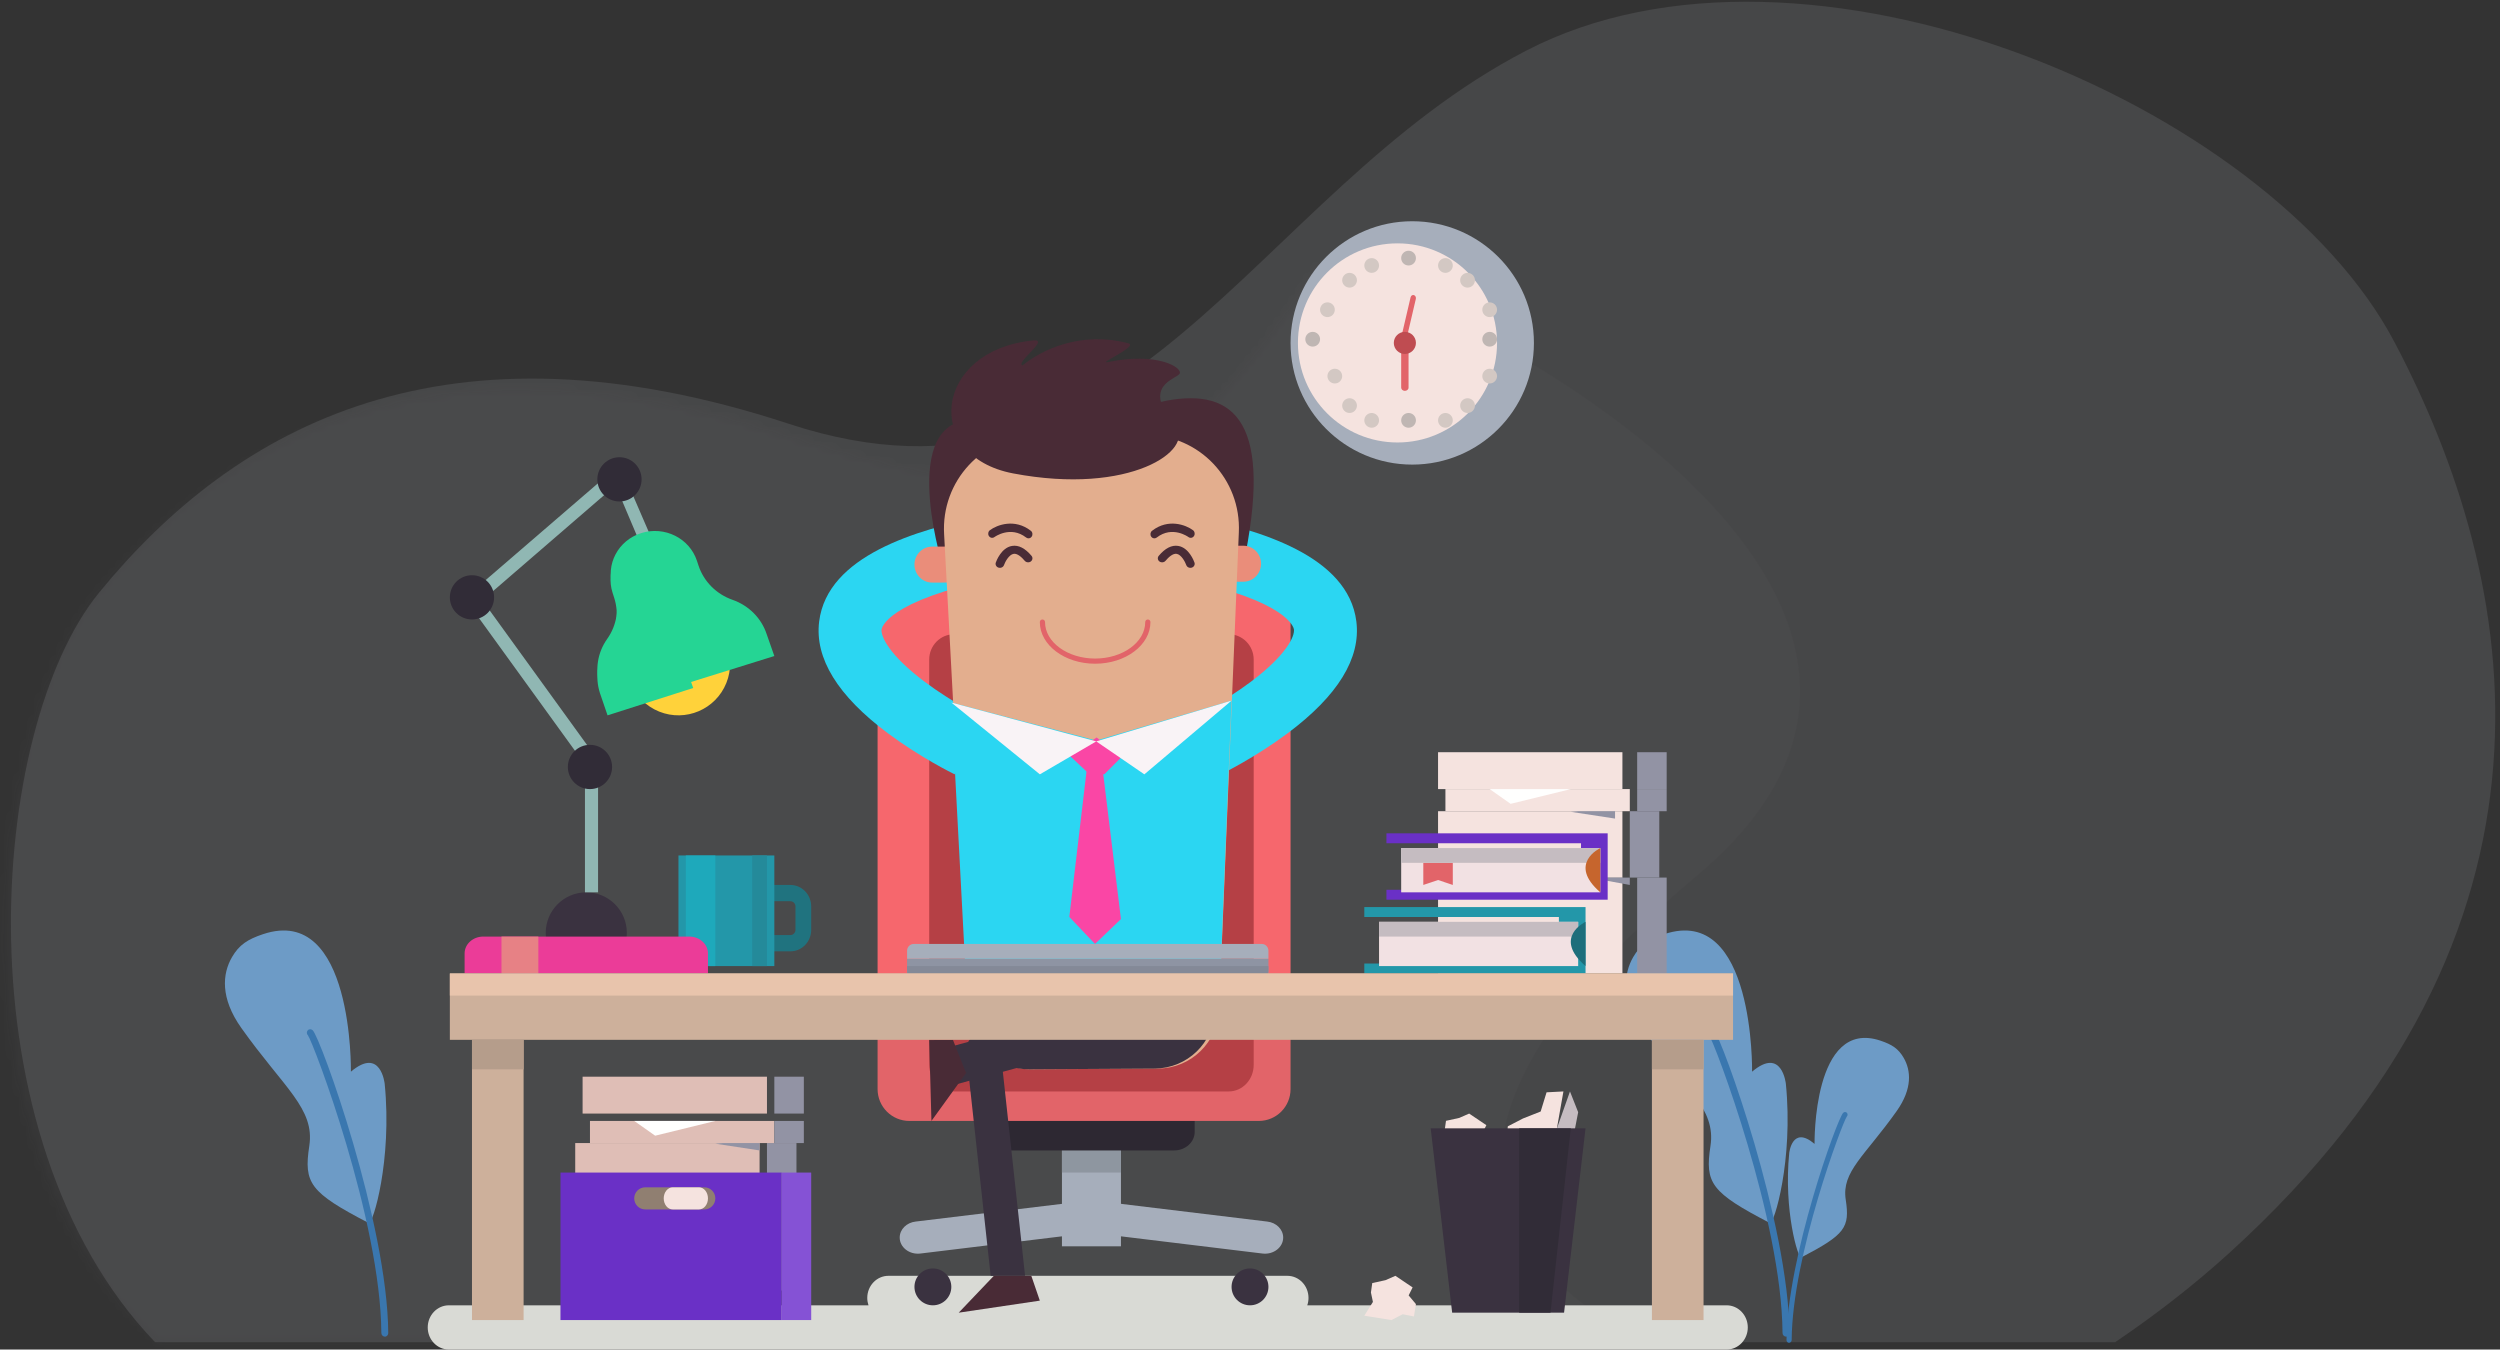 <?xml version="1.0" encoding="UTF-8" standalone="no"?>
<svg width="339px" height="183px" viewBox="0 0 339 183" version="1.1" xmlns="http://www.w3.org/2000/svg" xmlns:xlink="http://www.w3.org/1999/xlink">
    <rect x="0" y="0" width="339" height="183" fill="#333333" stroke="none"/>
    <!-- Generator: Sketch 49 (51002) - http://www.bohemiancoding.com/sketch -->
    <title>Group 11</title>
    <desc>Created with Sketch.</desc>
    <defs>
        <path d="M302.711,23.608 C274.219,2.647 196.609,-10.24 180.312,14.444 C164.016,39.128 153.443,55.21 107,39.971 C60.557,24.734 31.719,38.533 13.04,61.358 C-2.046,79.79 -7.92,137.139 21.492,162.648 L287.358,162.648 C292.909,158.901 298.044,154.908 302.711,150.689 C351.425,106.669 331.203,44.569 302.711,23.608 Z" id="path-1"></path>
    </defs>
    <g id="Page-1" stroke="none" stroke-width="1" fill="none" fill-rule="evenodd">
        <g id="CN_WordPress_Maintenance_landing-page" transform="translate(-178, -6411)">
            <g id="HOW-IT-WORKS" transform="translate(163, 5526)">
                <g id="Group-11" transform="translate(15, 885)">
                    <g id="Group-17" opacity="0.508">
                        <path d="M324.668,46.348 C307.563,13.92 244.555,-12.586 207,6.844 C169.445,26.273 153.43,72.749 107,57.48 C60.57,42.214 32.108,57.497 13.435,80.367 C-1.648,98.834 -5.816,153.94 21.023,182 L286.813,182 C292.362,178.246 297.496,174.245 302.161,170.018 C350.862,125.913 341.773,78.775 324.668,46.348 Z" id="Fill-20" fill="#DBDCE7" opacity="0.231"></path>
                        <g id="Group-23" transform="translate(0, 19.302)">
                            <mask id="mask-2" fill="white">
                                <use xlink:href="#path-1"></use>
                            </mask>
                            <g id="Clip-22"></g>
                            <path d="M230.214,99.323 C172.442,147.892 221.719,164.585 254.249,174.978 C290.254,186.478 -12.351,166.803 -12.351,166.803 L-7.237,64.539 L22.861,14.655 L120.227,19.773 L166.425,14.655 C172.442,8.456 282.006,55.783 230.214,99.323 Z" id="Fill-21" fill="#CFD0E0" opacity="0.215" mask="url(#mask-2)"></path>
                        </g>
                    </g>
                    <g id="Group-16" transform="translate(234.627, 153.776) rotate(-14) translate(-234.627, -153.776) translate(225.627, 125.276)">
                        <path d="M11.29,41.503 C11.755,41.914 16.463,34.005 17.96,23.717 C17.96,23.717 18.687,18.658 13.914,21.01 C13.914,21.01 19.773,-0.977 6.874,0.034 C4.65,0.208 3.367,0.655 2.026,2.038 C0.211,3.911 -0.886,7.025 0.934,11.675 C4.573,20.974 7.978,24.684 6.004,29.412 C4.029,34.138 4.554,35.546 11.29,41.503" id="Fill-32" fill="#6D9BC6"></path>
                        <path d="M9.683,56.985 C9.435,56.918 9.284,56.648 9.348,56.385 C12.955,41.5 9.934,15.955 9.451,14.817 C9.311,14.588 9.38,14.298 9.596,14.149 C9.812,14.002 10.107,14.08 10.247,14.309 C11.053,15.626 13.751,42.19 10.251,56.63 C10.185,56.893 9.932,57.052 9.683,56.985" id="Fill-33" fill="#3A77AF"></path>
                    </g>
                    <g id="Group-16" transform="translate(247.993, 161.5) scale(-1, 1) rotate(-14) translate(-247.993, -161.5) translate(240.993, 140)">
                        <path d="M8.46,31.154 C8.809,31.462 12.337,25.525 13.459,17.803 C13.459,17.803 14.003,14.005 10.427,15.771 C10.427,15.771 14.817,-0.733 5.151,0.025 C3.484,0.156 2.523,0.491 1.518,1.53 C0.158,2.936 -0.664,5.273 0.7,8.764 C3.426,15.744 5.978,18.529 4.499,22.077 C3.019,25.625 3.412,26.682 8.46,31.154" id="Fill-32" fill="#6D9BC6"></path>
                        <path d="M7.256,42.775 C7.07,42.724 6.957,42.522 7.005,42.325 C9.708,31.151 7.444,11.977 7.082,11.122 C6.977,10.951 7.029,10.732 7.191,10.621 C7.353,10.51 7.574,10.569 7.678,10.74 C8.282,11.729 10.304,31.669 7.681,42.508 C7.632,42.706 7.443,42.825 7.256,42.775" id="Fill-33" fill="#3A77AF"></path>
                    </g>
                    <g id="Group-16" transform="translate(44.627, 153.776) rotate(-14) translate(-44.627, -153.776) translate(35.627, 125.276)">
                        <path d="M11.29,41.503 C11.755,41.914 16.463,34.005 17.96,23.717 C17.96,23.717 18.687,18.658 13.914,21.01 C13.914,21.01 19.773,-0.977 6.874,0.034 C4.65,0.208 3.367,0.655 2.026,2.038 C0.211,3.911 -0.886,7.025 0.934,11.675 C4.573,20.974 7.978,24.684 6.004,29.412 C4.029,34.138 4.554,35.546 11.29,41.503" id="Fill-32" fill="#6D9BC6"></path>
                        <path d="M9.683,56.985 C9.435,56.918 9.284,56.648 9.348,56.385 C12.955,41.5 9.934,15.955 9.451,14.817 C9.311,14.588 9.38,14.298 9.596,14.149 C9.812,14.002 10.107,14.08 10.247,14.309 C11.053,15.626 13.751,42.19 10.251,56.63 C10.185,56.893 9.932,57.052 9.683,56.985" id="Fill-33" fill="#3A77AF"></path>
                    </g>
                    <g id="Group" transform="translate(58, 30)">
                        <path d="M176.128,153 L2.872,153 C1.286,153 0,151.657 0,150 L0,150 C0,148.343 1.286,147 2.872,147 L59.768,147 C59.662,146.687 59.601,146.351 59.601,146 C59.601,144.343 60.887,143 62.473,143 L116.561,143 C118.147,143 119.433,144.343 119.433,146 C119.433,146.351 119.373,146.687 119.266,147 L176.128,147 C177.714,147 179,148.343 179,150 L179,150 C179,151.657 177.714,153 176.128,153" id="Fill-4" fill="#D9DAD5"></path>
                        <path d="M49.182,99 L45.067,99 C44.478,99 44,98.506 44,97.897 C44,97.287 44.478,96.793 45.067,96.793 L49.181,96.793 C49.558,96.793 49.867,96.474 49.867,96.085 L49.867,92.914 C49.867,92.524 49.56,92.207 49.182,92.207 L45.067,92.207 C44.478,92.207 44,91.713 44,91.103 C44,90.494 44.478,90 45.067,90 L49.181,90 C50.738,90 52,91.305 52,92.915 L52,96.086 C52,97.695 50.739,99 49.182,99" id="Fill-5" fill="#20737F"></path>
                        <polygon id="Fill-6" fill="#2397A9" points="34 101 47 101 47 86 34 86"></polygon>
                        <polygon id="Fill-7" fill="#248A9A" points="44 101 46 101 46 86 44 86"></polygon>
                        <polygon id="Fill-8" fill="#1EA9BB" points="35 101 39 101 39 86 35 86"></polygon>
                        <path d="M27,96.5 C27,93.462 24.538,91 21.5,91 C18.462,91 16,93.462 16,96.5 C16,99.538 18.462,102 21.5,102 C24.538,102 27,99.538 27,96.5" id="Fill-9" fill="#3A3240"></path>
                        <path d="M38,102 L5,102 L5,99.283 C5,98.022 6.132,97 7.529,97 L35.471,97 C36.868,97 38,98.022 38,99.283 L38,102" id="Fill-10" fill="#EB3C98"></path>
                        <polygon id="Fill-11" fill="#E78185" points="10 102 15 102 15 97 10 97"></polygon>
                        <polyline id="Fill-12" fill="#90B7B3" points="23.097 91 21.32 91 21.32 73.672 5 51.119 26.025 33 31 44.508 29.647 45.673 25.469 35.807 7.408 51.403 23.097 73.084 23.097 91"></polyline>
                        <path d="M9,51 C9,49.343 7.657,48 6,48 C4.343,48 3,49.343 3,51 C3,52.657 4.343,54 6,54 C7.657,54 9,52.657 9,51" id="Fill-13" fill="#312C37"></path>
                        <path d="M25,74 C25,72.343 23.657,71 22,71 C20.343,71 19,72.343 19,74 C19,75.657 20.343,77 22,77 C23.657,77 25,75.657 25,74" id="Fill-14" fill="#312C37"></path>
                        <path d="M29,35 C29,33.343 27.657,32 26,32 C24.343,32 23,33.343 23,35 C23,36.657 24.343,38 26,38 C27.657,38 29,36.657 29,35" id="Fill-15" fill="#312C37"></path>
                        <path d="M40.491,62.616 C41.936,59.032 40.201,54.954 36.616,53.509 C33.031,52.064 28.954,53.799 27.509,57.384 C26.065,60.968 27.799,65.046 31.384,66.491 C34.969,67.936 39.046,66.201 40.491,62.616" id="Fill-16" fill="#FFD23A"></path>
                        <path d="M25.311,50.245 L25.097,49.597 C24.086,46.537 25.821,43.261 28.971,42.28 C32.121,41.298 35.494,42.983 36.504,46.043 L36.718,46.691 C37.432,48.853 39.14,50.57 41.339,51.339 C43.538,52.108 45.246,53.825 45.959,55.987 L47,58.959 L24.4,66 L23.36,63.028 C22.646,60.866 23.006,58.505 24.335,56.636 C25.664,54.769 26.025,52.407 25.311,50.245" id="Fill-17" fill="#25D594"></path>
                        <path d="M25.071,50.404 L25.282,51.059 C25.988,53.247 25.632,55.636 24.319,57.526 C23.006,59.416 22.65,61.805 23.355,63.993 L24.383,67 L36,63.293 L28.898,43 C25.787,43.993 24.073,47.308 25.071,50.404" id="Fill-18" fill="#25D594"></path>
                        <polygon id="Fill-19" fill="#F5E3DF" points="137 102 162 102 162 89 137 89"></polygon>
                        <polygon id="Fill-20" fill="#9293A4" points="164 102 168 102 168 89 164 89"></polygon>
                        <polygon id="Fill-21" fill="#F5E3DF" points="137 89 162 89 162 80 137 80"></polygon>
                        <polygon id="Fill-22" fill="#9293A4" points="163 89 167 89 167 80 163 80"></polygon>
                        <polygon id="Fill-23" fill="#F5E3DF" points="138 80 163 80 163 77 138 77"></polygon>
                        <polygon id="Fill-24" fill="#9293A4" points="164 80 168 80 168 77 164 77"></polygon>
                        <polygon id="Fill-25" fill="#F5E3DF" points="137 77 162 77 162 72 137 72"></polygon>
                        <polygon id="Fill-26" fill="#9293A4" points="164 77 168 77 168 72 164 72"></polygon>
                        <polyline id="Fill-27" fill="#9293A4" points="161 81 161 80 155.982 80 155 80.084 161 81"></polyline>
                        <polyline id="Fill-28" fill="#9293A4" points="163 90 163 89 158.819 89 158 89.084 163 90"></polyline>
                        <path d="M162,77 L137,77" id="Fill-29" fill="#F5E3DF"></path>
                        <polyline id="Fill-30" fill="#FFFFFE" points="155 77 144 77 146.839 79 155 77"></polyline>
                        <polyline id="Fill-31" fill="#2397A9" points="153.385 100.655 153.385 94.345 127 94.345 127 93 157 93 157 102 127 102 127 100.655 153.385 100.655"></polyline>
                        <polygon id="Fill-32" fill="#F2E1E3" points="129 101 156 101 156 95 129 95"></polygon>
                        <polygon id="Fill-33" fill="#C5BCC1" points="129 97 156 97 156 95 129 95"></polygon>
                        <path d="M157,95 C157,95 152.5,97.095 157,101" id="Fill-34" fill="#1D6E7B"></path>
                        <polyline id="Fill-35" fill="#6A30C6" points="156.385 90.655 156.385 84.345 130 84.345 130 83 160 83 160 92 130 92 130 90.655 156.385 90.655"></polyline>
                        <polygon id="Fill-36" fill="#F2E1E3" points="132 91 159 91 159 85 132 85"></polygon>
                        <polyline id="Fill-37" fill="#E26469" points="139 90 137 89.328 135 90 135 87 139 87 139 90"></polyline>
                        <polygon id="Fill-38" fill="#C5BCC1" points="132 87 159 87 159 85 132 85"></polygon>
                        <path d="M159,85 C159,85 154.5,87.095 159,91" id="Fill-39" fill="#C6652D"></path>
                        <polygon id="Fill-40" fill="#A6AEBB" points="86 139 94 139 94 125 86 125"></polygon>
                        <polygon id="Fill-41" fill="#8E96A0" points="86 129 94 129 94 124 86 124"></polygon>
                        <path d="M88,137.404 L66.76,139.984 C65.292,140.139 64,139.124 64,137.814 L64,137.813 C64,136.706 64.935,135.773 66.177,135.642 L88,133 L88,137.404" id="Fill-42" fill="#A6AEBB"></path>
                        <path d="M92,137.403 L113.24,139.984 C114.708,140.139 116,139.124 116,137.814 L116,137.813 C116,136.706 115.065,135.773 113.824,135.643 L92,133 L92,137.403" id="Fill-43" fill="#A6AEBB"></path>
                        <path d="M101.21,126 L77.79,126 C76.249,126 75,124.872 75,123.48 L75,119 L104,119 L104,123.48 C104,124.872 102.751,126 101.21,126" id="Fill-44" fill="#2D2832"></path>
                        <path d="M112.692,122 L65.308,122 C62.929,122 61,120.066 61,117.68 L61,110 L117,110 L117,117.68 C117,120.066 115.071,122 112.692,122" id="Fill-45" fill="#E26469"></path>
                        <path d="M108.615,118 L71.384,118 C69.515,118 68,116.388 68,114.4 L68,108 L112,108 L112,114.4 C112,116.388 110.485,118 108.615,118" id="Fill-46" fill="#B54045"></path>
                        <path d="M65.308,50 L112.692,50 C115.071,50 117,51.958 117,54.373 L117,106 L61,106 L61,54.373 C61,51.958 62.929,50 65.308,50" id="Fill-47" fill="#F6676D"></path>
                        <path d="M71.385,56 L108.615,56 C110.484,56 112,57.539 112,59.439 L112,103 L68,103 L68,59.439 C68,57.539 69.516,56 71.385,56" id="Fill-48" fill="#B54045"></path>
                        <path d="M71.446,75 C71.258,74.908 66.79,72.71 62.397,69.432 C55.592,64.354 52.456,59.255 53.077,54.276 C54.191,45.342 66.293,41.849 75.299,40 L77,48.437 C62.193,51.478 61.561,55.193 61.541,55.35 C61.426,56.27 62.526,58.799 67.381,62.443 C71.139,65.263 75.129,67.233 75.168,67.252 L71.446,75" id="Fill-49" fill="#2BD6F2"></path>
                        <path d="M107.554,75 C107.742,74.908 112.21,72.71 116.603,69.432 C123.408,64.354 126.544,59.255 125.923,54.276 C124.809,45.342 112.707,41.849 103.701,40 L102,48.437 C116.807,51.478 117.439,55.193 117.459,55.35 C117.574,56.27 116.474,58.799 111.619,62.443 C107.861,65.263 103.871,67.233 103.832,67.252 L107.554,75" id="Fill-50" fill="#2BD6F2"></path>
                        <path d="M69.706,46.275 C69.706,46.275 63.25,25.046 75.455,27.094 C87.661,29.142 94.132,25.455 100.172,24.332 C109.53,22.593 114.746,27.329 110.51,47 L69.706,46.275" id="Fill-51" fill="#492B36"></path>
                        <path d="M110.603,48.881 L68.411,49 C67.083,49.004 66.004,47.914 66,46.566 C65.996,45.218 67.07,44.122 68.397,44.119 L110.589,44 C111.917,43.996 112.996,45.086 113,46.434 C113.004,47.782 111.93,48.878 110.603,48.881" id="Fill-52" fill="#EA8D7A"></path>
                        <path d="M81.849,115 C77.41,115.027 73.73,111.529 73.49,107.052 L70.023,42.454 C69.591,35.239 75.244,29.137 82.402,29.093 L97.443,29 C104.6,28.956 110.328,34.988 109.985,42.207 L107.318,106.843 C107.133,111.323 103.498,114.866 99.058,114.894 L81.849,115 Z" id="Fill-53" fill="#E3AE8E"></path>
                        <path d="M73,101.225 L73.331,107.282 C73.568,111.63 77.202,115.026 81.588,115 L98.586,114.897 C102.971,114.87 106.562,111.429 106.745,107.079 L107,101 L73,101.225" id="Fill-54" fill="#3A3240"></path>
                        <path d="M81,143 L77.666,112.416 C77.631,111.045 76.557,109.963 75.269,110.001 C73.981,110.039 72.965,111.182 73.001,112.553 L76.335,143 L81,143" id="Fill-55" fill="#3A3240"></path>
                        <polyline id="Fill-56" fill="#492B36" points="83 146.367 81.846 143 76.766 143 72 148 83 146.367"></polyline>
                        <polyline id="Fill-57" fill="#2BD6F2" points="73.203 107 107.305 106.767 109 65 90.651 70.414 71 65.26 73.203 107"></polyline>
                        <polyline id="Fill-58" fill="#FA46A5" points="90.717 70 87 72.419 89.742 75 91.75 74.989 94 72.734 90.717 70"></polyline>
                        <polyline id="Fill-59" fill="#F9F3F6" points="71 65.265 83.006 75 90.651 70.533 97.173 75 109 65 90.651 70.533 71 65.265"></polyline>
                        <polyline id="Fill-60" fill="#FA46A5" points="89.401 74.01 87 94.334 90.48 98 94 94.625 91.481 74 89.401 74.01"></polyline>
                        <path d="M79.368,34.192 C67.105,31.854 68.568,17.482 82.132,16.16 C84.416,15.938 79.639,19.158 80.651,19.554 C83.228,17.439 88.58,14.845 95.012,16.555 C96.427,16.932 90.68,19.421 92.226,19.099 C98.988,17.694 102.345,19.859 101.972,20.647 C101.599,21.435 96.606,22.202 101.367,27.768 C104.081,30.941 95.325,37.233 79.368,34.192" id="Fill-61" fill="#492B36"></path>
                        <path d="M81.781,41.974 C79.588,40.266 77.189,41.178 76.227,41.898 C75.985,42.079 75.927,42.434 76.099,42.69 C76.269,42.947 76.604,43.007 76.846,42.826 C76.868,42.81 79.021,41.235 81.146,42.89 C81.25,42.97 81.373,43.006 81.492,42.999 C81.647,42.99 81.797,42.911 81.896,42.768 C82.071,42.515 82.02,42.16 81.781,41.974" id="Fill-62" fill="#492B36"></path>
                        <path d="M98.219,41.974 C100.412,40.266 102.811,41.178 103.773,41.898 C104.015,42.079 104.073,42.434 103.901,42.69 C103.731,42.947 103.396,43.007 103.154,42.826 C103.132,42.81 100.979,41.235 98.854,42.89 C98.75,42.97 98.627,43.006 98.508,42.999 C98.353,42.99 98.203,42.911 98.104,42.768 C97.929,42.515 97.98,42.16 98.219,41.974" id="Fill-64" fill="#492B36"></path>
                        <path d="M90.5,60 C86.365,60 83,57.466 83,54.35 C83,54.157 83.158,54 83.353,54 C83.548,54 83.706,54.157 83.706,54.35 C83.706,57.079 86.754,59.299 90.5,59.299 C94.246,59.299 97.294,57.079 97.294,54.35 C97.294,54.157 97.452,54 97.647,54 C97.842,54 98,54.157 98,54.35 C98,57.466 94.636,60 90.5,60" id="Fill-66" fill="#E26469"></path>
                        <path d="M70,112.172 L99.697,104.149 C100.985,103.672 102.4,104.378 102.857,105.724 C103.314,107.072 102.64,108.551 101.351,109.029 L71.782,117 L70,112.172" id="Fill-67" fill="#3A3240"></path>
                        <polyline id="Fill-68" fill="#492B36" points="68 111.036 71.217 111 73 115.499 68.303 122 68 111.036"></polyline>
                        <path d="M112.207,103 L66.793,103 C65.802,103 65,102.908 65,101.846 L65,100 L114,100 L114,101.846 C114,102.908 113.198,103 112.207,103" id="Fill-69" fill="#8E94A3"></path>
                        <path d="M65.892,98 L113.108,98 C113.601,98 114,98.415 114,98.928 L114,100 L65,100 L65,98.928 C65,98.415 65.399,98 65.892,98" id="Fill-70" fill="#A6AEBB"></path>
                        <path d="M65,101 L65,101.408 C65,102.873 65.802,103 66.793,103 L112.207,103 C113.198,103 114,102.873 114,101.408 L114,101 L65,101" id="Fill-71" fill="#848997"></path>
                        <path d="M71,144.5 C71,143.119 69.881,142 68.5,142 C67.12,142 66,143.119 66,144.5 C66,145.881 67.12,147 68.5,147 C69.881,147 71,145.881 71,144.5" id="Fill-72" fill="#3A3240"></path>
                        <path d="M114,144.5 C114,143.119 112.881,142 111.5,142 C110.119,142 109,143.119 109,144.5 C109,145.881 110.119,147 111.5,147 C112.881,147 114,145.881 114,144.5" id="Fill-73" fill="#3A3240"></path>
                        <polygon id="Fill-74" fill="#CDB09B" points="3 111 177 111 177 102 3 102"></polygon>
                        <polygon id="Fill-75" fill="#E8C4AC" points="3 105 177 105 177 102 3 102"></polygon>
                        <polygon id="Fill-76" fill="#CDB09B" points="6 149 13 149 13 111 6 111"></polygon>
                        <polygon id="Fill-77" fill="#CDB09B" points="166 149 173 149 173 111 166 111"></polygon>
                        <polygon id="Fill-78" fill="#DFBEB6" points="20 145 45 145 45 125 20 125"></polygon>
                        <polygon id="Fill-79" fill="#9293A4" points="46 145 50 145 50 125 46 125"></polygon>
                        <polygon id="Fill-80" fill="#DFBEB6" points="22 125 47 125 47 122 22 122"></polygon>
                        <polygon id="Fill-81" fill="#9293A4" points="47 125 51 125 51 122 47 122"></polygon>
                        <polygon id="Fill-82" fill="#DFBEB6" points="21 121 46 121 46 116 21 116"></polygon>
                        <polygon id="Fill-83" fill="#9293A4" points="47 121 51 121 51 116 47 116"></polygon>
                        <polyline id="Fill-84" fill="#9293A4" points="45 126 45 125 39.982 125 39 125.085 45 126"></polyline>
                        <path d="M46,122 L21,122" id="Fill-85" fill="#F5E3DF"></path>
                        <polyline id="Fill-86" fill="#FFFFFE" points="39 122 28 122 30.839 124 39 122"></polyline>
                        <polygon id="Fill-87" fill="#6A30C6" points="18 149 48 149 48 129 18 129"></polygon>
                        <polygon id="Fill-88" fill="#8552D5" points="48 149 52 149 52 129 48 129"></polygon>
                        <path d="M37.509,134 L29.491,134 C28.668,134 28,133.328 28,132.5 C28,131.672 28.668,131 29.491,131 L37.509,131 C38.333,131 39,131.672 39,132.5 C39,133.328 38.333,134 37.509,134" id="Fill-89" fill="#907F71"></path>
                        <path d="M38,132.5 C38,131.672 37.454,131 36.781,131 L33.219,131 C32.546,131 32,131.672 32,132.5 C32,133.328 32.546,134 33.219,134 L36.781,134 C37.454,134 38,133.328 38,132.5" id="Fill-90" fill="#F5E3DF"></path>
                        <polygon id="Fill-91" fill="#B59D8B" points="6 115 13 115 13 111 6 111"></polygon>
                        <polygon id="Fill-92" fill="#B59D8B" points="166 115 173 115 173 111 166 111"></polygon>
                        <polyline id="Fill-93" fill="#F5E3DF" points="141.218 121 139.872 121.59 138.077 121.983 137.897 123.262 138.167 124.541 137 126.41 140.679 127 142.205 126.213 143.731 126.508 144 124.836 143.013 123.656 143.551 122.574 141.218 121"></polyline>
                        <polyline id="Fill-94" fill="#C5BCC1" points="154.889 118 156 120.814 154.611 127.977 151 129 154.889 118"></polyline>
                        <polyline id="Fill-95" fill="#F5E3DF" points="146 128.645 146.457 122.731 148.514 121.667 150.914 120.72 151.714 118.118 154 118 152.057 129 146 128.645"></polyline>
                        <polyline id="Fill-96" fill="#3A3240" points="154.087 148 138.913 148 136 123 157 123 154.087 148"></polyline>
                        <polyline id="Fill-97" fill="#312C37" points="148 148 152.246 148 155 123 148 123 148 148"></polyline>
                        <polyline id="Fill-98" fill="#F5E3DF" points="131.218 143 129.872 143.59 128.077 143.983 127.898 145.262 128.167 146.541 127 148.41 130.679 149 132.205 148.213 133.731 148.508 134 146.836 133.013 145.656 133.551 144.574 131.218 143"></polyline>
                        <path d="M81.572,46.233 C81.351,46.291 81.104,46.224 80.954,46.045 C80.552,45.567 79.963,45.015 79.442,45.101 C78.823,45.209 78.301,46.17 78.142,46.623 C78.042,46.91 77.712,47.066 77.404,46.973 C77.097,46.88 76.929,46.571 77.029,46.285 C77.101,46.079 77.775,44.261 79.238,44.026 C80.115,43.882 81.003,44.334 81.875,45.371 C82.075,45.608 82.03,45.952 81.776,46.137 C81.714,46.183 81.644,46.215 81.572,46.233" id="Fill-99" fill="#492B36"></path>
                        <path d="M99.428,46.233 C99.649,46.291 99.896,46.224 100.046,46.045 C100.448,45.567 101.037,45.015 101.558,45.101 C102.177,45.209 102.699,46.17 102.858,46.623 C102.958,46.91 103.288,47.066 103.596,46.973 C103.903,46.88 104.071,46.571 103.971,46.285 C103.899,46.079 103.225,44.261 101.762,44.026 C100.884,43.882 99.997,44.334 99.125,45.371 C98.925,45.608 98.97,45.952 99.224,46.137 C99.286,46.183 99.355,46.215 99.428,46.233" id="Fill-100" fill="#492B36"></path>
                        <path d="M150,16.5 C150,7.388 142.613,0 133.5,0 C124.387,0 117,7.388 117,16.5 C117,25.613 124.387,33 133.5,33 C142.613,33 150,25.613 150,16.5" id="Fill-101" fill="#A6AEBB"></path>
                        <path d="M145,16.5 C145,9.044 138.956,3 131.5,3 C124.044,3 118,9.044 118,16.5 C118,23.956 124.044,30 131.5,30 C138.956,30 145,23.956 145,16.5" id="Fill-102" fill="#F5E3DF"></path>
                        <path d="M134,5 C134,4.448 133.552,4 133,4 C132.448,4 132,4.448 132,5 C132,5.552 132.448,6 133,6 C133.552,6 134,5.552 134,5" id="Fill-103" fill="#BFB6B3"></path>
                        <path d="M134,27 C134,26.448 133.552,26 133,26 C132.448,26 132,26.448 132,27 C132,27.552 132.448,28 133,28 C133.552,28 134,27.552 134,27" id="Fill-104" fill="#BFB6B3"></path>
                        <path d="M144,17 C144.552,17 145,16.552 145,16 C145,15.448 144.552,15 144,15 C143.448,15 143,15.448 143,16 C143,16.552 143.448,17 144,17" id="Fill-105" fill="#BFB6B3"></path>
                        <path d="M140.293,25.707 C140.683,26.098 141.317,26.098 141.707,25.707 C142.098,25.317 142.098,24.683 141.707,24.293 C141.317,23.902 140.683,23.902 140.293,24.293 C139.902,24.683 139.902,25.317 140.293,25.707" id="Fill-106" fill="#D3C8C3"></path>
                        <path d="M120,17 C120.552,17 121,16.552 121,16 C121,15.448 120.552,15 120,15 C119.448,15 119,15.448 119,16 C119,16.552 119.448,17 120,17" id="Fill-107" fill="#BFB6B3"></path>
                        <path d="M124.293,8.707 C124.683,9.098 125.317,9.098 125.707,8.707 C126.098,8.317 126.098,7.684 125.707,7.293 C125.317,6.902 124.683,6.902 124.293,7.293 C123.902,7.684 123.902,8.317 124.293,8.707" id="Fill-108" fill="#D3C8C3"></path>
                        <path d="M124.293,24.293 C123.902,24.683 123.902,25.317 124.293,25.707 C124.683,26.098 125.317,26.098 125.707,25.707 C126.098,25.317 126.098,24.683 125.707,24.293 C125.317,23.902 124.683,23.902 124.293,24.293" id="Fill-109" fill="#D3C8C3"></path>
                        <path d="M140.293,7.293 C139.902,7.684 139.902,8.317 140.293,8.707 C140.683,9.098 141.317,9.098 141.707,8.707 C142.098,8.317 142.098,7.684 141.707,7.293 C141.317,6.902 140.683,6.902 140.293,7.293" id="Fill-110" fill="#D3C8C3"></path>
                        <path d="M137.081,27.395 C137.299,27.902 137.887,28.137 138.395,27.918 C138.902,27.701 139.137,27.113 138.918,26.606 C138.701,26.098 138.113,25.864 137.606,26.081 C137.098,26.299 136.864,26.887 137.081,27.395" id="Fill-111" fill="#D3C8C3"></path>
                        <path d="M127.081,6.394 C127.299,6.901 127.887,7.137 128.394,6.919 C128.902,6.701 129.136,6.113 128.919,5.606 C128.701,5.099 128.113,4.863 127.606,5.081 C127.099,5.299 126.864,5.887 127.081,6.394" id="Fill-112" fill="#D3C8C3"></path>
                        <path d="M122.606,20.081 C122.098,20.299 121.864,20.887 122.081,21.394 C122.299,21.902 122.887,22.136 123.394,21.919 C123.902,21.701 124.136,21.113 123.919,20.606 C123.701,20.099 123.113,19.864 122.606,20.081" id="Fill-113" fill="#D3C8C3"></path>
                        <path d="M143.606,11.081 C143.099,11.299 142.864,11.887 143.081,12.394 C143.3,12.902 143.887,13.136 144.394,12.919 C144.902,12.701 145.136,12.113 144.919,11.606 C144.701,11.098 144.113,10.864 143.606,11.081" id="Fill-114" fill="#D3C8C3"></path>
                        <path d="M143.629,21.928 C144.142,22.133 144.724,21.883 144.928,21.371 C145.133,20.858 144.884,20.277 144.37,20.071 C143.858,19.867 143.276,20.117 143.072,20.629 C142.867,21.142 143.116,21.724 143.629,21.928" id="Fill-115" fill="#D3C8C3"></path>
                        <path d="M121.63,12.928 C122.142,13.133 122.724,12.884 122.928,12.371 C123.133,11.858 122.884,11.277 122.371,11.071 C121.858,10.867 121.276,11.117 121.072,11.629 C120.867,12.142 121.116,12.724 121.63,12.928" id="Fill-116" fill="#D3C8C3"></path>
                        <path d="M127.072,26.63 C126.867,27.142 127.116,27.724 127.629,27.928 C128.142,28.133 128.724,27.884 128.928,27.371 C129.133,26.858 128.884,26.276 128.37,26.072 C127.858,25.867 127.276,26.116 127.072,26.63" id="Fill-117" fill="#D3C8C3"></path>
                        <path d="M137.072,5.629 C136.867,6.142 137.116,6.724 137.629,6.928 C138.142,7.134 138.724,6.883 138.928,6.371 C139.133,5.858 138.884,5.276 138.37,5.072 C137.858,4.866 137.276,5.117 137.072,5.629" id="Fill-118" fill="#D3C8C3"></path>
                        <path d="M132.5,23 C132.224,23 132,22.803 132,22.559 L132,16 L133,16 L133,22.559 C133,22.803 132.776,23 132.5,23" id="Fill-119" fill="#E26469"></path>
                        <path d="M133.729,10.015 C133.925,10.078 134.041,10.312 133.987,10.539 L132.71,16 L132,15.774 L133.276,10.313 C133.33,10.086 133.533,9.953 133.729,10.015" id="Fill-120" fill="#E26469"></path>
                        <path d="M134,16.5 C134,15.672 133.329,15 132.5,15 C131.672,15 131,15.672 131,16.5 C131,17.328 131.672,18 132.5,18 C133.329,18 134,17.328 134,16.5" id="Fill-121" fill="#BF4C51"></path>
                    </g>
                </g>
            </g>
        </g>
    </g>
</svg>